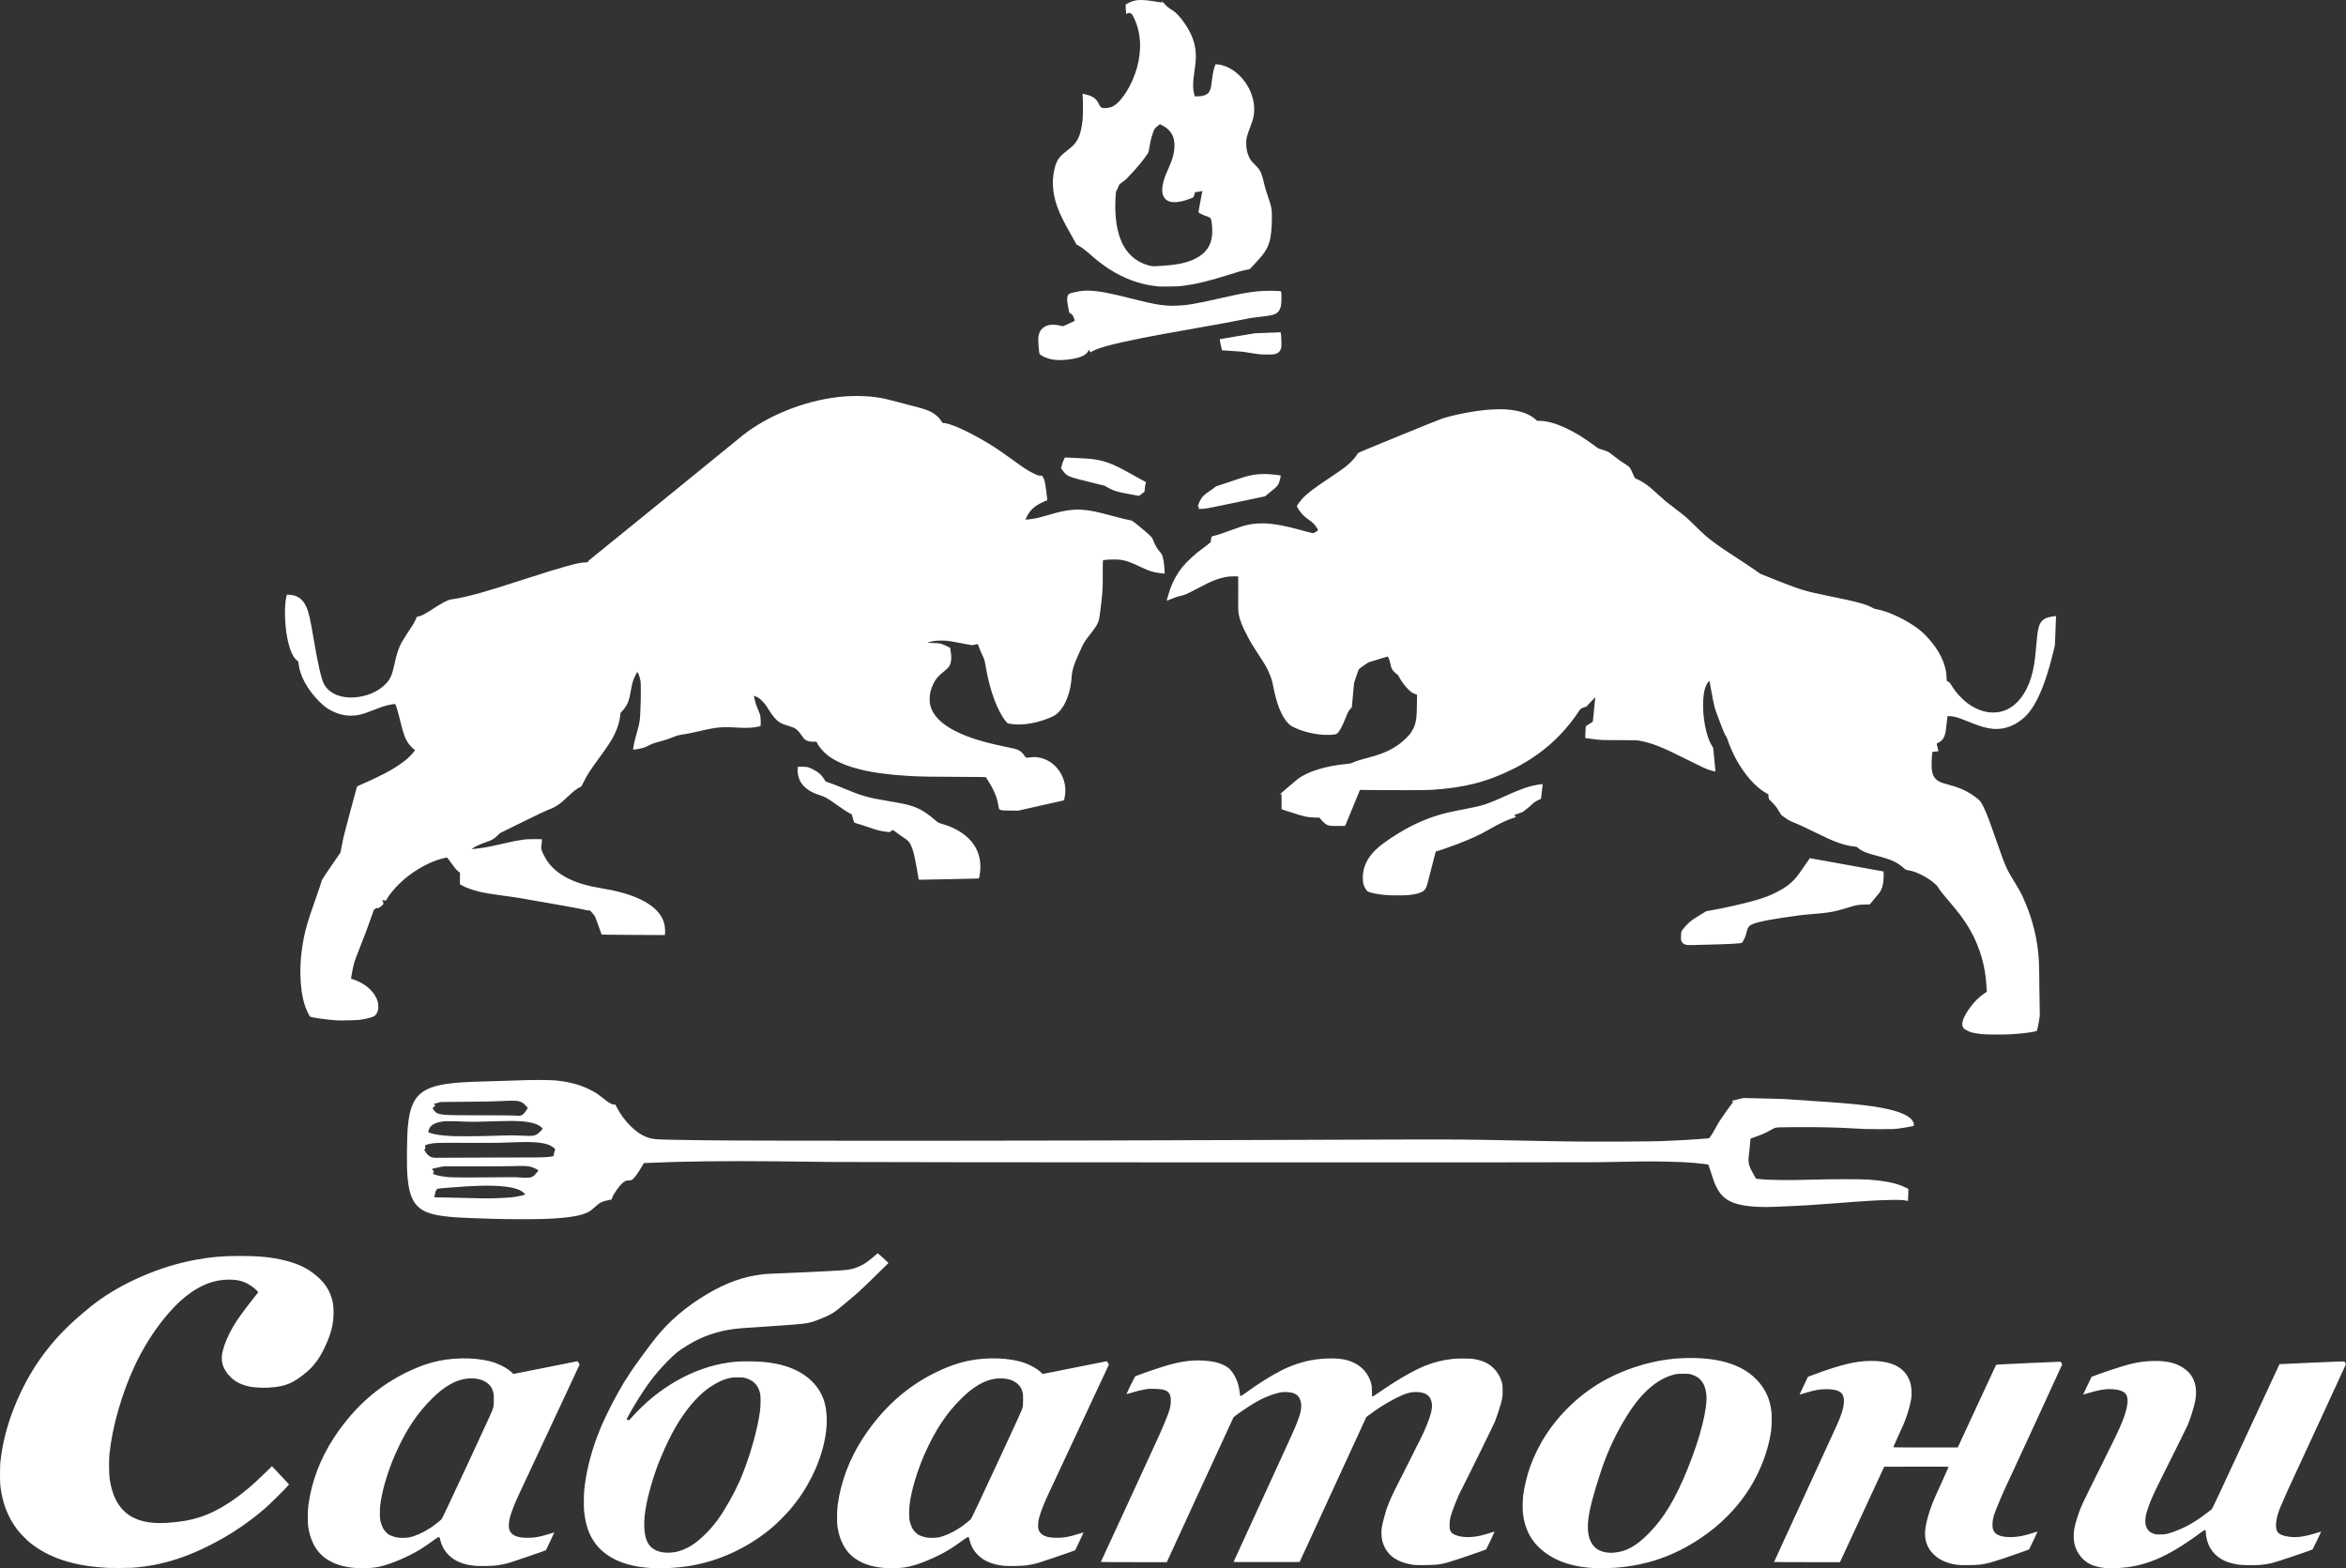 <?xml version="1.0" encoding="UTF-8"?> <svg xmlns="http://www.w3.org/2000/svg" viewBox="0 0 2518.67 1683.77" data-guides="{&quot;vertical&quot;:[],&quot;horizontal&quot;:[]}"><rect x="0" y="0" width="2518.67" height="1683.77" fill="#333333" stroke="none"/><defs></defs><path fill="#ffffff" stroke="none" fill-opacity="1" stroke-width="0.302" stroke-opacity="1" color="rgb(51, 51, 51)" id="tSvg7366d75f37" title="Path 29" d="M1247.062 285.422C1263.56 284.443 1274.614 282.096 1283.273 277.734C1294.541 272.058 1300.324 263.831 1301.362 252.002C1301.815 246.844 1301.093 237.684 1300.038 235.193C1299.419 233.733 1298.61 233.236 1294.681 231.907C1290.907 230.63 1286.984 228.681 1286.7 227.942C1286.614 227.718 1287.506 222.58 1288.681 216.524C1289.857 210.469 1290.819 205.373 1290.819 205.202C1290.819 205.01 1290.324 205.067 1289.536 205.351C1288.831 205.605 1287.116 205.904 1285.726 206.017C1284.883 206.085 1284.04 206.153 1283.197 206.22C1282.874 207.152 1282.55 208.083 1282.227 209.015C1281.693 210.552 1281.201 211.864 1281.134 211.931C1280.85 212.212 1276.235 213.927 1273.043 214.937C1262.988 218.119 1255.603 217.78 1251.484 213.947C1247.542 210.279 1246.737 204.233 1249.013 195.391C1250.199 190.786 1251.314 187.78 1254.23 181.324C1259.395 169.892 1261.228 162.524 1260.855 154.687C1260.539 148.05 1258.801 143.784 1254.703 139.594C1252.666 137.511 1250.517 135.985 1247.436 134.435C1246.706 134.067 1245.976 133.7 1245.245 133.332C1244.567 133.888 1243.889 134.445 1243.211 135.001C1239.338 138.178 1239.431 138.045 1237.791 142.736C1235.91 148.114 1235.273 150.703 1234.088 157.786C1233.167 163.295 1233.136 163.397 1231.759 165.481C1227.959 171.234 1221.318 179.363 1214.255 186.907C1208.716 192.823 1208.336 193.173 1204.75 195.658C1202.066 197.517 1201.657 197.918 1201.343 199.001C1201.146 199.677 1200.467 201.239 1199.832 202.471C1199.198 203.703 1198.507 205.051 1198.297 205.466C1198.053 205.948 1197.783 209.007 1197.549 213.949C1196.647 232.983 1199.151 249.315 1204.771 261.053C1210.151 272.291 1219.041 280.309 1230.308 284.086C1234.246 285.406 1237.333 285.99 1239.668 285.856C1240.83 285.789 1244.157 285.594 1247.062 285.422ZM1244.648 307.584C1244.067 307.517 1242.234 307.317 1240.574 307.139C1223.504 305.308 1206.24 298.915 1190.329 288.533C1183.472 284.059 1177.489 279.435 1170.11 272.906C1165.252 268.606 1161.027 265.402 1158.132 263.821C1157.307 263.371 1156.483 262.921 1155.659 262.471C1155.057 261.344 1154.455 260.217 1153.853 259.091C1152.86 257.232 1150.267 252.588 1148.091 248.77C1135.692 227.021 1131.108 214.078 1130.386 198.783C1130.065 191.979 1131.192 183.366 1133.191 177.341C1135.302 170.98 1138.229 167.28 1145.493 161.787C1152.064 156.818 1154.945 153.675 1157.411 148.785C1159.712 144.221 1161.495 136.866 1162.29 128.665C1162.724 124.176 1162.822 110.315 1162.459 104.568C1162.378 103.275 1162.296 101.983 1162.214 100.69C1162.65 100.762 1163.086 100.835 1163.522 100.907C1164.241 101.027 1165.984 101.456 1167.394 101.861C1173.566 103.634 1177.079 106.249 1179.229 110.669C1180.963 114.236 1181.474 114.916 1182.906 115.567C1185.357 116.68 1191.405 115.972 1194.831 114.172C1204.365 109.161 1215.75 90.765 1220.785 72.234C1226.042 52.888 1224.843 34.352 1217.349 19.08C1215.528 15.37 1215.318 15.074 1214.087 14.478C1212.447 13.685 1211.575 13.677 1210.314 14.446C1209.984 14.647 1209.655 14.848 1209.325 15.049C1209.242 14.822 1209.158 14.596 1209.074 14.37C1208.936 13.996 1208.732 11.714 1208.622 9.297C1208.555 7.833 1208.487 6.369 1208.42 4.904C1209.164 4.479 1209.908 4.053 1210.651 3.628C1213.454 2.024 1217.262 0.718 1220.523 0.241C1223.954 -0.261 1230.337 0.051 1236.349 1.013C1248.772 3.002 1248.699 2.998 1247.66 1.679C1247.293 1.214 1247.042 0.786 1247.103 0.727C1247.163 0.669 1248.244 1.872 1249.504 3.401C1251.813 6.203 1254.452 8.391 1258.762 11.079C1263.008 13.727 1267.279 18.375 1272.392 25.912C1280.328 37.612 1283.884 48.403 1283.875 60.759C1283.875 65.156 1283.424 69.612 1282.07 78.722C1280.522 89.144 1280.534 95.197 1282.113 101.129C1282.321 101.908 1282.529 102.688 1282.736 103.468C1283.756 103.464 1284.776 103.461 1285.796 103.457C1290.652 103.448 1294.28 102.413 1296.76 100.326C1297.97 99.309 1299.458 96.439 1300.01 94.058C1300.258 92.986 1300.736 89.673 1301.072 86.696C1301.993 78.536 1303.04 73.696 1304.828 69.346C1304.991 68.95 1305.364 68.913 1307.199 69.111C1320.539 70.549 1333.855 80.918 1341.202 95.587C1345.217 103.604 1347.138 112.991 1346.385 120.919C1345.953 125.475 1345.034 129.074 1342.863 134.721C1338.311 146.56 1337.698 149.199 1337.983 155.714C1338.181 160.25 1338.986 163.875 1340.691 167.919C1342.163 171.407 1343.234 172.847 1347.52 177.095C1351.682 181.221 1352.818 182.871 1354.407 187.102C1355.363 189.648 1355.901 191.645 1357.972 200.331C1358.427 202.24 1360 207.304 1361.467 211.585C1365.189 222.444 1365.506 224.189 1365.506 233.828C1365.506 245.424 1364.434 255.044 1362.489 260.885C1360.027 268.275 1356.792 272.947 1346.715 283.663C1345.046 285.437 1343.377 287.211 1341.708 288.986C1340.142 289.312 1338.576 289.638 1337.01 289.964C1331.882 291.032 1331.603 291.111 1319.486 294.921C1297.182 301.933 1284.614 304.966 1269.845 306.899C1266.002 307.402 1263.047 307.548 1255.36 307.615C1250.049 307.662 1245.228 307.645 1244.648 307.584ZM1353.738 380.49C1351.746 380.349 1346.45 379.612 1341.969 378.852C1334.639 377.609 1332.73 377.406 1322.957 376.826C1316.982 376.471 1312.039 376.135 1311.972 376.078C1311.748 375.889 1309.258 364.368 1309.408 364.217C1309.489 364.137 1318.003 362.666 1328.328 360.95C1334.585 359.91 1340.842 358.87 1347.099 357.83C1351.726 357.646 1356.353 357.461 1360.981 357.276C1368.615 356.972 1374.887 356.743 1374.917 356.768C1375.264 357.055 1375.75 363.4 1375.752 367.668C1375.752 372.671 1375.698 373.243 1375.041 374.911C1374.04 377.45 1372.297 379.07 1369.667 379.906C1367.974 380.445 1366.731 380.574 1362.489 380.652C1359.668 380.704 1355.73 380.631 1353.738 380.49ZM1133.898 386.474C1128.172 386.12 1122.202 384.266 1117.897 381.507C1116.897 380.867 1116.021 380.071 1115.951 379.739C1115.38 377.035 1114.739 369.598 1114.742 365.707C1114.742 361.676 1114.841 360.716 1115.444 358.766C1116.364 355.783 1117.253 354.307 1119.165 352.588C1123.729 348.485 1129.66 347.613 1138.656 349.723C1139.488 349.918 1140.32 350.113 1141.151 350.308C1143.287 349.357 1145.423 348.406 1147.558 347.456C1151.435 345.73 1153.943 344.451 1153.908 344.216C1153.834 343.713 1151.919 338.813 1151.604 338.319C1151.472 338.111 1150.59 337.415 1149.647 336.772C1149.074 336.382 1148.502 335.993 1147.93 335.603C1147.54 333.604 1147.15 331.606 1146.761 329.606C1144.659 318.827 1145.549 315.427 1150.74 314.404C1151.684 314.218 1153.882 313.74 1155.625 313.341C1160.247 312.283 1164.761 311.885 1169.808 312.091C1180.456 312.526 1190.883 314.512 1216.583 321.003C1240.89 327.142 1249.432 328.499 1261.837 328.194C1274.235 327.89 1282.432 326.53 1310.434 320.134C1330.68 315.51 1339.692 313.84 1350.419 312.727C1358.101 311.929 1373.939 312.046 1375.338 312.911C1376.025 313.335 1375.928 325.596 1375.215 328.438C1373.369 335.801 1370.136 338.031 1359.472 339.294C1346.253 340.86 1342.426 341.418 1336.499 342.646C1324.947 345.039 1314.908 346.897 1285.99 351.996C1252.508 357.899 1239.785 360.221 1226.391 362.873C1194.744 369.139 1177.638 373.801 1171.71 377.774C1171.389 377.989 1171.067 378.205 1170.745 378.42C1170.503 377.943 1170.261 377.466 1170.018 376.99C1169.776 376.513 1169.534 376.036 1169.291 375.559C1168.939 376.11 1168.586 376.662 1168.233 377.213C1166.837 379.395 1165.004 380.952 1162.385 382.181C1155.898 385.223 1143.61 387.075 1133.898 386.474ZM1220.959 532.087C1219.963 531.851 1215.715 531.047 1211.518 530.3C1199.379 528.14 1195.461 526.922 1189.273 523.385C1188.166 522.752 1187.06 522.12 1185.953 521.487C1180.974 520.265 1175.995 519.043 1171.015 517.821C1146.257 511.744 1145.752 511.533 1141.061 505.314C1140.41 504.451 1139.759 503.589 1139.109 502.726C1139.4 501.642 1139.691 500.558 1139.983 499.474C1140.464 497.686 1141.39 495.102 1142.041 493.733C1142.436 492.903 1142.83 492.073 1143.225 491.243C1143.657 491.243 1144.089 491.243 1144.521 491.243C1147.182 491.243 1164.957 492.153 1168.3 492.457C1184.966 493.97 1192.936 496.849 1215.527 509.514C1219.012 511.468 1223.769 514.098 1226.097 515.357C1227.508 516.12 1228.919 516.884 1230.33 517.647C1230.148 518.402 1229.966 519.156 1229.783 519.91C1229.483 521.155 1229.155 523.419 1229.053 524.941C1228.952 526.463 1228.787 527.83 1228.686 527.978C1228.532 528.205 1224.879 531.025 1223.253 532.172C1222.889 532.43 1222.323 532.408 1220.959 532.087ZM1286.594 546.184C1286.594 546.028 1286.73 545.816 1286.896 545.713C1287.416 545.392 1287.225 544.447 1286.55 543.999C1285.906 543.571 1285.905 543.56 1286.441 541.925C1287.1 539.914 1288.784 536.5 1289.962 534.782C1291.49 532.555 1293.862 530.485 1298.363 527.448C1300.77 525.825 1303.388 523.925 1304.181 523.226C1305.453 522.107 1306.152 521.801 1310.066 520.654C1312.509 519.938 1317.699 518.242 1321.599 516.886C1335.381 512.093 1339.997 510.743 1345.79 509.811C1350.583 509.04 1356.845 508.744 1361.917 509.05C1366.306 509.314 1373.33 510.09 1374.485 510.438C1375.179 510.648 1375.154 511.127 1374.259 514.668C1372.835 520.302 1371.396 522.295 1365.4 526.932C1363.633 528.299 1361.283 530.194 1360.176 531.144C1359.506 531.72 1358.836 532.296 1358.165 532.871C1347.871 535.045 1337.577 537.219 1327.283 539.392C1304.002 544.308 1295.547 545.98 1292.931 546.183C1288.421 546.534 1286.594 546.534 1286.594 546.184ZM986.207 943.674C986.112 943.218 985.283 938.442 984.364 933.062C981.823 918.192 980.414 912.584 977.874 907.231C976.183 903.67 974.788 902.284 969.281 898.692C966.626 896.96 963.207 894.533 961.685 893.298C960.762 892.55 959.839 891.802 958.916 891.054C958.198 891.461 957.48 891.868 956.762 892.274C956.044 892.681 955.326 893.088 954.608 893.495C953.181 893.291 951.754 893.087 950.327 892.882C944.09 891.99 941.433 891.298 933.45 888.486C929.511 887.098 924.353 885.429 921.988 884.777C918.958 883.94 917.537 883.402 917.174 882.954C916.66 882.319 916.361 881.411 915.096 876.648C914.463 874.267 914.365 874.1 913.336 873.673C910.904 872.662 905.534 869.254 898.969 864.555C888.065 856.751 885.935 855.545 879.504 853.534C869.953 850.548 862.887 845.514 859.323 839.159C857.18 835.336 855.943 829.446 856.398 825.229C856.471 824.55 856.544 823.871 856.618 823.192C858.079 823.192 859.54 823.192 861.001 823.192C866.28 823.192 867.936 823.557 872.082 825.634C878.439 828.818 881.843 831.706 884.679 836.319C885.236 837.224 885.792 838.13 886.349 839.035C888.1 839.646 889.851 840.257 891.602 840.868C894.492 841.876 899.708 843.899 903.193 845.363C924.749 854.417 931.149 856.297 952.533 859.861C969.453 862.681 975.489 864.009 981.377 866.208C989.363 869.192 995.581 873.234 1006.43 882.494C1007.372 883.298 1008.417 883.761 1010.806 884.434C1016.135 885.936 1020.107 887.424 1024.505 889.568C1046.156 900.12 1055.718 918.021 1051.632 940.356C1051.366 941.81 1051.033 943.07 1050.891 943.158C1050.681 943.288 994.72 944.487 988.241 944.5C986.452 944.5 986.372 944.472 986.207 943.674ZM1487.725 960.947C1478.514 960.11 1471.516 958.711 1468.356 957.077C1467.753 956.765 1466.885 955.663 1465.765 953.787C1463.687 950.304 1463.13 947.818 1463.13 942.028C1463.13 928.151 1470.694 915.828 1485.914 904.906C1504.355 891.673 1522.388 882.228 1540.389 876.373C1549.608 873.375 1555.738 871.913 1572.931 868.615C1592.326 864.895 1596.438 863.56 1616.43 854.5C1632.899 847.035 1641.134 844.173 1650.937 842.509C1652.904 842.175 1654.913 841.902 1655.402 841.902C1656.238 841.902 1656.281 841.961 1656.126 842.883C1655.949 843.934 1654.453 857.044 1654.453 857.542C1654.453 857.706 1653.654 858.11 1652.678 858.439C1650.738 859.095 1645.615 862.381 1645.019 863.353C1644.579 864.07 1636.2 870.933 1634.767 871.75C1634.225 872.059 1632.016 872.889 1629.859 873.595C1627.701 874.3 1625.877 874.929 1625.805 874.991C1625.733 875.054 1626.13 875.575 1626.685 876.148C1627.427 876.914 1627.582 877.23 1627.268 877.34C1627.033 877.423 1625.347 877.989 1623.522 878.597C1616.778 880.843 1610.094 884.052 1599.38 890.184C1588.464 896.432 1580.173 900.259 1564.224 906.41C1556.725 909.303 1542.99 914.025 1542.077 914.025C1541.802 914.025 1541.448 914.331 1541.29 914.704C1541.131 915.077 1538.947 923.531 1536.437 933.489C1532.302 949.89 1531.76 951.787 1530.688 953.623C1530.037 954.738 1529.066 955.979 1528.531 956.38C1525.473 958.673 1520.413 960.13 1512.621 960.962C1507.582 961.5 1493.707 961.492 1487.725 960.947ZM1811.009 1014.512C1807.778 1013.998 1805.689 1012.393 1805.008 1009.899C1804.587 1008.358 1804.528 1005.513 1804.851 1002.351C1805.083 1000.082 1805.16 999.903 1806.939 997.523C1807.955 996.163 1810.149 993.683 1811.815 992.01C1815.016 988.797 1817.559 986.998 1827.036 981.24C1828.652 980.258 1830.269 979.276 1831.886 978.294C1833.069 978.092 1834.253 977.89 1835.436 977.689C1849.747 975.249 1870.076 970.68 1883.893 966.797C1894.468 963.825 1900.616 961.447 1908.545 957.265C1916.46 953.089 1921.08 949.774 1925.749 944.922C1929.18 941.356 1930.506 939.608 1937.59 929.31C1940.576 924.97 1943.04 921.392 1943.066 921.361C1943.128 921.284 2021.449 935.421 2021.935 935.597C2022.209 935.696 2022.312 936.766 2022.312 939.527C2022.312 946.741 2021.432 951.724 2019.47 955.621C2018.323 957.899 2017.178 959.42 2012.926 964.316C2011.319 966.167 2009.442 968.426 2008.755 969.335C2008.339 969.886 2007.923 970.438 2007.507 970.989C2005.573 971.041 2003.64 971.093 2001.707 971.145C1994.761 971.332 1992.894 971.69 1983.14 974.704C1969.193 979.013 1964.393 979.86 1944.757 981.472C1934.419 982.321 1929.24 982.965 1914.278 985.259C1897.935 987.765 1889.837 989.366 1884.421 991.161C1878.293 993.192 1876.677 994.777 1875.355 1000.056C1875.005 1001.452 1874.438 1003.478 1874.094 1004.556C1873.278 1007.114 1870.839 1011.78 1870.069 1012.257C1868.863 1013.003 1855.157 1013.748 1834.007 1014.217C1826.455 1014.385 1818.579 1014.581 1816.504 1014.654C1814.43 1014.727 1811.957 1014.664 1811.009 1014.512ZM361.363 1095.501C349.567 1094.668 334.031 1092.442 332.773 1091.405C332.061 1090.817 328.488 1083.155 327.455 1079.999C321.317 1061.245 320.794 1033.752 326.075 1007.449C328.274 996.499 331.01 987.235 337.094 970.135C339.363 963.756 342.145 955.685 343.275 952.199C344.405 948.714 345.516 945.319 345.744 944.655C345.973 943.991 350.517 937.126 355.845 929.4C359.073 924.718 362.302 920.036 365.53 915.353C366.099 912.391 366.667 909.428 367.236 906.466C368.668 899.003 370.053 893.443 375.879 871.777C379.695 857.586 382.95 845.568 383.111 845.07C383.362 844.296 383.809 843.993 386.19 842.981C397.361 838.23 411.89 831.245 418.851 827.279C423.979 824.356 431.282 819.468 434.995 816.472C438.431 813.7 442.238 809.882 444.331 807.109C444.771 806.525 445.211 805.942 445.651 805.359C445.409 805.194 445.167 805.028 444.925 804.863C443.178 803.668 439.635 799.908 438.134 797.657C434.757 792.59 433.157 788.115 429.704 774.086C426.922 762.78 424.952 756.263 424.235 755.988C423.58 755.737 419.037 756.413 415.658 757.265C412.124 758.156 407.969 759.589 401.974 761.986C389.301 767.052 383.917 768.389 376.301 768.362C369.687 768.339 363.788 766.891 356.945 763.611C351.211 760.863 347.593 758.104 341.437 751.783C329.796 739.83 321.987 725.295 320.626 713.045C320.337 710.441 320.232 710.125 319.485 709.597C314.75 706.25 311.063 698.149 308.554 685.584C305.429 669.937 305.042 649.498 307.683 639.595C307.787 639.203 307.892 638.812 307.996 638.42C309.02 638.478 310.043 638.536 311.066 638.595C319.339 639.066 325.145 643.25 328.785 651.362C331.534 657.49 333.136 664.476 336.772 686.188C341.088 711.961 344.843 728.492 347.641 734.04C354.205 747.058 372.535 752.21 392.534 746.659C400.765 744.374 408.17 740.192 413.57 734.78C419.074 729.263 420.78 725.47 423.666 712.341C425.541 703.811 427.121 698.488 429.114 693.994C430.799 690.193 432.08 687.997 437.189 680.152C439.513 676.584 442.141 672.549 443.028 671.185C443.916 669.822 445.297 667.252 446.098 665.475C446.583 664.397 447.068 663.32 447.553 662.243C448.201 662.111 448.849 661.98 449.498 661.849C452.538 661.233 457.451 658.609 465.427 653.341C474.602 647.282 480.979 643.983 484.486 643.483C484.901 643.424 486.394 643.221 487.805 643.031C493.49 642.268 504.692 639.665 515.87 636.513C526.995 633.375 536.839 630.316 563.852 621.606C606.338 607.905 621.288 603.804 628.745 603.804C630.761 603.804 630.807 603.786 631.445 602.753C631.802 602.175 632.526 601.4 633.054 601.03C634.303 600.154 789.712 473.807 793.59 470.514C818.559 449.314 855.98 432.934 892.336 427.291C901.941 425.801 910.25 425.158 919.957 425.157C933.665 425.157 944.926 426.58 956.909 429.836C959.066 430.423 966.875 432.447 974.261 434.335C988.453 437.963 992.99 439.31 997.255 441.159C1002.898 443.607 1007.837 447.646 1010.536 452.021C1011.637 453.806 1011.957 454.121 1012.674 454.123C1018.469 454.141 1033.679 460.492 1050.64 469.977C1064.004 477.451 1069.735 481.156 1085.463 492.491C1100.081 503.025 1102.674 504.747 1108.096 507.517C1113.062 510.055 1115.649 510.982 1116.891 510.67C1118.188 510.344 1118.973 510.782 1119.789 512.285C1121.567 515.558 1121.857 516.806 1123.203 526.991C1123.925 532.462 1124.489 536.959 1124.454 536.985C1124.42 537.011 1122.843 537.691 1120.95 538.494C1111.665 542.435 1106.117 547.242 1102.535 554.45C1101.693 556.143 1101.005 557.631 1101.005 557.756C1101.005 558.249 1109.668 557.089 1114.584 555.938C1116.327 555.53 1121.244 554.182 1125.511 552.943C1138.946 549.041 1144.188 547.942 1152.359 547.316C1155.991 547.038 1158.199 547.035 1161.865 547.303C1170.476 547.934 1177.098 549.277 1193.648 553.751C1203.368 556.379 1211.226 558.286 1214.112 558.719C1215.306 558.898 1216.296 559.579 1221.841 564.03C1228.905 569.702 1234.714 574.815 1236.278 576.739C1236.843 577.434 1237.686 579.021 1238.151 580.266C1239.745 584.532 1242.111 588.733 1244.519 591.572C1245.782 593.06 1247.082 594.803 1247.409 595.444C1248.751 598.074 1249.819 604.347 1250.252 612.146C1250.319 613.368 1250.387 614.59 1250.455 615.811C1249.764 615.764 1249.072 615.718 1248.381 615.671C1245.191 615.455 1239.661 614.483 1236.651 613.609C1232.899 612.521 1229.401 611.088 1223.222 608.108C1213.825 603.578 1209.487 602.031 1203.456 601.062C1200.278 600.552 1191.28 600.547 1187.394 601.053C1186.365 601.187 1185.337 601.321 1184.308 601.455C1184.23 601.821 1184.152 602.187 1184.074 602.553C1183.946 603.158 1183.878 609.288 1183.923 616.176C1184.026 631.76 1183.726 636.413 1181.414 655.104C1180.829 659.834 1180.071 664.649 1179.729 665.804C1178.448 670.132 1176.321 673.601 1170.282 681.207C1164.792 688.123 1163.395 690.355 1160.295 697.17C1152.824 713.592 1151.012 719.135 1150.5 727.126C1149.493 742.827 1144.091 757.278 1136.426 764.771C1134.024 767.119 1131.876 768.503 1127.995 770.203C1115.411 775.714 1100.345 778.627 1089.317 777.683C1087.011 777.485 1084.333 777.165 1083.368 776.971C1081.711 776.639 1081.518 776.503 1079.917 774.55C1070.776 763.4 1062.377 740.565 1058.293 715.76C1057.166 708.917 1056.782 707.665 1054.219 702.482C1053.113 700.246 1050.749 694.411 1049.865 691.734C1049.787 691.5 1048.845 691.597 1046.763 692.054C1045.766 692.273 1044.769 692.492 1043.772 692.711C1042.422 692.489 1041.072 692.268 1039.722 692.046C1037.494 691.68 1032.208 690.698 1027.976 689.862C1017.918 687.876 1015.158 687.577 1008.824 687.787C1003.896 687.951 1001.833 688.248 997.497 689.419C996.843 689.596 996.189 689.773 995.536 689.949C995.988 690.019 996.441 690.088 996.894 690.158C997.64 690.273 1000.192 690.377 1002.564 690.389C1008.578 690.42 1010.591 690.882 1015.796 693.427C1017.218 694.122 1018.641 694.818 1020.063 695.513C1020.172 696.147 1020.282 696.78 1020.391 697.413C1021.774 705.421 1021.491 710.693 1019.465 714.671C1018.597 716.374 1016.493 718.51 1012.887 721.348C1007.111 725.894 1004.456 729.081 1001.844 734.605C999.174 740.252 998.069 744.99 998.071 750.765C998.071 753.794 998.22 755.119 998.825 757.485C1001.55 768.161 1010.667 777.403 1026.093 785.131C1038.891 791.543 1053.828 796.322 1075.203 800.844C1088.28 803.611 1089.662 803.937 1092.2 804.854C1095.176 805.929 1097.236 807.661 1099.798 811.244C1101.681 813.876 1101.161 813.741 1106.836 813.073C1109.867 812.716 1111.274 812.686 1113.324 812.935C1124.52 814.294 1134.498 821.465 1139.771 831.942C1143.785 839.917 1144.789 848.389 1142.773 857.291C1142.625 857.945 1142.477 858.598 1142.33 859.252C1134.174 861.094 1126.019 862.936 1117.863 864.778C1109.708 866.62 1101.552 868.462 1093.397 870.303C1090.757 870.295 1088.117 870.286 1085.477 870.278C1081.122 870.263 1076.773 870.123 1075.814 869.967C1072.768 869.471 1072.431 868.999 1071.72 864.232C1070.519 856.177 1066.787 847.405 1060.218 837.193C1059.629 836.278 1059.04 835.362 1058.451 834.447C1057.531 834.381 1056.611 834.316 1055.691 834.251C1054.172 834.143 1041.374 834.054 1027.251 834.052C1002.412 834.052 987.86 833.79 976.524 833.148C933.619 830.718 905.517 823.677 888.928 811.201C884.228 807.667 879.132 801.751 877.219 797.609C877.025 797.189 876.832 796.769 876.638 796.349C875.527 796.346 874.417 796.342 873.306 796.339C869.419 796.329 867.003 795.794 864.969 794.489C863.344 793.446 862.186 792.095 859.82 788.485C857.769 785.355 855.171 782.819 852.778 781.611C851.79 781.112 848.879 780.072 846.308 779.298C840 777.401 836.621 775.737 833.937 773.204C831.628 771.026 828.122 766.512 825.69 762.585C821.983 756.601 821.129 755.455 818.231 752.575C815.52 749.882 814.843 749.382 812.284 748.186C810.696 747.444 809.367 746.872 809.331 746.914C809.192 747.078 810.731 753.443 811.451 755.684C811.867 756.979 812.957 759.78 813.872 761.909C814.787 764.038 815.75 766.442 816.011 767.25C816.543 768.891 816.936 776.145 816.61 778.312C816.543 778.76 816.476 779.208 816.409 779.656C815.835 779.776 815.26 779.896 814.686 780.017C807.113 781.604 802.52 781.803 789.924 781.09C773.847 780.179 768.516 780.783 746.122 786.052C742.553 786.892 737.664 787.862 735.258 788.209C729.341 789.061 727.722 789.444 723.977 790.879C722.215 791.554 719.335 792.658 717.577 793.331C715.819 794.005 711.832 795.221 708.717 796.033C702.469 797.663 699.903 798.596 695.66 800.783C694.098 801.589 691.878 802.544 690.726 802.905C688.527 803.597 682.12 804.781 680.579 804.781C680.277 804.781 679.976 804.781 679.675 804.781C679.745 804.253 679.814 803.725 679.884 803.197C680.344 799.698 681.604 794.039 682.899 789.65C685.242 781.707 686.3 777.306 686.806 773.397C687.842 765.395 688.433 735.27 687.637 730.998C687.129 728.268 686.194 725.112 685.284 723.053C684.397 721.049 684.277 721.119 682.361 724.752C679.775 729.657 678.756 733.003 677.287 741.409C676.168 747.813 675.753 749.645 674.764 752.545C673.413 756.509 671.26 759.963 667.835 763.663C667.278 764.264 666.721 764.866 666.164 765.468C666.057 766.462 665.95 767.457 665.843 768.451C665.178 774.636 663.109 781.501 659.942 788.033C656.655 794.811 652.826 800.722 643.286 813.748C633.264 827.431 630.092 832.363 626.417 839.982C624.454 844.053 624.106 844.591 623.247 844.89C621.857 845.375 618.09 847.779 615.942 849.551C614.927 850.389 612.128 852.934 609.721 855.207C607.314 857.48 604.463 860.083 603.384 860.993C598.858 864.81 593.591 867.787 588.295 869.522C586.867 869.99 574.896 875.698 561.298 882.395C553.154 886.406 545.01 890.416 536.866 894.427C536.107 895.157 535.349 895.886 534.591 896.616C530.146 900.894 528.396 901.918 521.591 904.226C516.469 905.963 508.864 909.471 507.269 910.832C506.772 911.257 506.5 911.604 506.666 911.603C506.832 911.603 508.836 911.403 511.12 911.161C519.078 910.316 526.12 909.016 539.018 906.011C548.709 903.754 555.339 902.413 560.834 901.601C564.786 901.017 566.76 900.909 573.558 900.903C577.985 900.903 581.702 900.991 581.82 901.109C581.938 901.227 581.773 903.509 581.454 906.181C580.782 911.808 580.734 911.534 583.357 917.04C586.283 923.182 589.325 927.498 593.905 932.004C603.228 941.175 616.905 947.688 635.3 951.717C637.645 952.231 643.123 953.266 647.474 954.018C656.385 955.558 658.91 956.086 665.475 957.787C692.665 964.829 709.162 976.502 713.078 991.471C713.851 994.424 714.231 998.502 713.997 1001.317C713.924 1002.19 713.852 1003.063 713.779 1003.936C702.496 1003.875 691.214 1003.815 679.932 1003.754C661.316 1003.654 646.004 1003.487 645.906 1003.384C645.808 1003.28 644.265 998.986 642.476 993.841C640.688 988.696 638.935 984.061 638.581 983.542C638.226 983.022 636.921 981.42 635.679 979.981C633.837 977.845 633.302 977.394 632.766 977.528C631.943 977.735 627.666 977 625.097 976.21C624.026 975.881 610.317 973.349 594.632 970.583C556.117 963.791 554.239 963.481 540.917 961.716C526.665 959.828 519.873 958.686 513.665 957.131C506.476 955.33 499.722 952.814 495.39 950.321C494.851 950.01 494.311 949.7 493.772 949.389C493.783 947.342 493.794 945.295 493.806 943.249C493.817 941.202 493.828 939.155 493.84 937.108C493.053 936.44 492.267 935.772 491.48 935.105C489.569 933.482 488.277 931.92 484.678 926.881C482.235 923.46 480.115 920.661 479.966 920.661C479.818 920.661 478.711 920.869 477.506 921.122C465.851 923.574 451.541 930.515 439.519 939.548C429.735 946.9 420.392 956.755 415.668 964.706C415.237 965.432 414.806 966.158 414.375 966.884C413.683 966.814 412.992 966.745 412.3 966.675C411.609 966.606 410.918 966.536 410.226 966.467C410.429 966.856 410.632 967.245 410.834 967.634C411.988 969.847 411.959 970.527 410.655 971.771C409.049 973.304 406.545 975.005 405.849 975.035C405.531 975.049 405.064 974.972 404.811 974.864C404.528 974.742 403.764 975.1 402.819 975.796C402.308 976.173 401.797 976.549 401.286 976.926C400.661 978.789 400.036 980.653 399.412 982.516C396.899 990.012 389.865 1008.741 385.583 1019.34C380.294 1032.429 379.575 1034.835 377.707 1045.665C377.419 1047.337 377.131 1049.008 376.843 1050.68C377.758 1050.997 378.673 1051.314 379.589 1051.63C390.994 1055.575 399.707 1062.579 403.803 1071.094C405.639 1074.911 406.16 1077.096 406.142 1080.902C406.13 1083.468 405.994 1084.414 405.428 1085.881C404.537 1088.187 403.2 1090.148 402.034 1090.857C399.623 1092.324 392.591 1094.119 385.957 1094.963C382.476 1095.406 365.331 1095.779 361.363 1095.501ZM2129.592 1110.444C2122.704 1109.925 2116.613 1108.764 2114.097 1107.493C2113.49 1107.186 2112.519 1106.709 2111.939 1106.432C2109.388 1105.216 2108.721 1104.752 2107.941 1103.651C2104.892 1099.345 2107.409 1092.049 2115.851 1080.723C2119.945 1075.23 2124.603 1070.612 2129.367 1067.323C2130.6 1066.472 2131.832 1065.621 2133.065 1064.77C2133.017 1064.165 2132.968 1063.56 2132.92 1062.955C2132.841 1061.956 2132.701 1059.645 2132.61 1057.819C2131.599 1037.712 2125.446 1016.641 2115.425 998.974C2109.619 988.738 2103.367 980.235 2091.54 966.488C2085.727 959.732 2083.036 956.354 2081.674 954.101C2080.056 951.425 2079.067 950.304 2076.205 947.902C2067.937 940.962 2056.604 935.45 2048.179 934.271C2046.221 933.997 2046.024 933.89 2043.652 931.818C2036.286 925.38 2030.525 922.796 2014.165 918.593C2003.591 915.876 1998.364 913.603 1994.259 909.937C1993.287 909.069 1992.96 908.967 1990.618 908.808C1985.599 908.465 1978.719 906.747 1971.615 904.06C1965.856 901.883 1961.122 899.724 1947.473 893.048C1935.04 886.968 1928.824 884.138 1923.975 882.352C1922.151 881.681 1920.155 880.537 1916.793 878.236C1912.384 875.218 1912.099 874.962 1911.414 873.413C1911.015 872.513 1910.557 871.777 1910.394 871.777C1910.231 871.777 1909.75 871.019 1909.326 870.091C1908.281 867.808 1905.233 863.972 1902.134 861.039C1900.727 859.707 1899.409 858.306 1899.206 857.927C1899.003 857.548 1898.762 856.237 1898.669 855.014C1898.613 854.273 1898.557 853.532 1898.501 852.791C1897.672 852.326 1896.844 851.861 1896.016 851.396C1880.159 842.496 1863.551 819.7 1855.151 795.306C1853.934 791.769 1853.129 790.13 1852.126 789.141C1851.462 788.486 1842.062 763.959 1841.088 760.341C1839.839 755.699 1838.343 748.341 1836.873 739.607C1836.105 735.046 1835.416 731.253 1835.341 731.178C1834.969 730.806 1832.92 733.392 1831.897 735.527C1829.968 739.548 1829.061 744.061 1828.581 752.022C1827.551 769.114 1831.599 790.355 1837.824 800.52C1838.294 801.288 1838.764 802.055 1839.234 802.822C1839.663 807.046 1840.093 811.269 1840.522 815.493C1841.231 822.462 1841.772 828.202 1841.726 828.248C1841.549 828.425 1837.377 827.417 1835.063 826.639C1830.751 825.189 1826.864 823.372 1811.072 815.427C1784.621 802.117 1773.418 797.68 1760.073 795.227C1757.559 794.765 1754.925 794.697 1738.647 794.671C1721.6 794.644 1719.597 794.587 1714.059 793.971C1710.742 793.603 1706.648 793.086 1704.96 792.823C1703.937 792.663 1702.914 792.504 1701.891 792.345C1701.933 791.124 1701.975 789.903 1702.017 788.681C1702.263 781.525 1702.372 780.33 1702.846 779.606C1703.103 779.214 1704.811 778.043 1706.641 777.004C1709.585 775.334 1709.987 775.008 1710.119 774.182C1710.292 773.106 1712.704 749.3 1712.699 748.725C1712.699 748.515 1711.371 749.804 1709.753 751.59C1708.134 753.375 1706.15 755.448 1705.343 756.196C1704.536 756.944 1703.753 757.876 1703.603 758.266C1703.419 758.746 1703.176 758.916 1702.851 758.791C1702.586 758.69 1701.098 759.165 1699.543 759.846C1696.938 760.989 1696.642 761.208 1695.763 762.641C1695.238 763.496 1693.555 765.961 1692.024 768.119C1674.09 793.388 1651.932 812.097 1623.22 826.216C1595.685 839.756 1571.825 845.787 1537.064 847.991C1530.809 848.388 1500.613 848.508 1474.646 848.239C1469.784 848.189 1464.921 848.138 1460.059 848.088C1457.409 854.526 1454.758 860.964 1452.107 867.401C1449.457 873.839 1446.806 880.277 1444.156 886.715C1441.66 886.742 1439.164 886.769 1436.668 886.796C1428.698 886.882 1427.176 886.72 1424.55 885.502C1422.816 884.698 1419.376 881.582 1417.69 879.287C1417.349 878.823 1417.007 878.359 1416.666 877.895C1414.93 877.839 1413.193 877.783 1411.456 877.727C1403.36 877.465 1400.447 876.828 1385.958 872.149C1382.615 871.069 1379.272 869.99 1375.929 868.91C1375.926 866.119 1375.923 863.327 1375.919 860.536C1375.919 855.93 1375.853 852.162 1375.78 852.162C1375.706 852.162 1375.163 852.447 1374.573 852.795C1373.983 853.144 1373.499 853.364 1373.499 853.286C1373.499 853.103 1390.467 838.6 1392.923 836.685C1403.621 828.34 1423.358 822.223 1446.226 820.166C1449.677 819.855 1450.243 819.714 1452.865 818.512C1455.965 817.09 1460.539 815.665 1469.765 813.244C1484.283 809.435 1493.602 805.287 1502.522 798.663C1506.083 796.018 1511.57 790.866 1513.524 788.334C1515.526 785.74 1517.636 781.995 1518.603 779.324C1520.584 773.848 1521.055 769.693 1521.209 756.314C1521.248 752.883 1521.288 749.451 1521.327 746.019C1520.454 745.613 1519.58 745.206 1518.707 744.799C1517.266 744.128 1515.925 743.533 1515.728 743.476C1515.531 743.419 1514.173 742.274 1512.71 740.929C1509.432 737.916 1504.164 731.061 1502.491 727.631C1501.395 725.385 1501.006 724.912 1498.751 723.083C1495.71 720.618 1494.072 718.385 1493.489 715.912C1493.254 714.916 1492.828 713.083 1492.541 711.838C1491.864 708.895 1490.294 704.898 1489.816 704.898C1489.61 704.898 1484.893 706.3 1479.334 708.013C1475.965 709.052 1472.595 710.091 1469.226 711.129C1467.596 712.228 1465.966 713.327 1464.335 714.426C1461.645 716.239 1459.207 718.062 1458.917 718.477C1458.628 718.892 1457.346 722.352 1456.07 726.165C1455.296 728.476 1454.522 730.787 1453.748 733.098C1453.35 737.375 1452.953 741.653 1452.555 745.931C1451.899 752.989 1451.361 758.932 1451.359 759.137C1451.359 759.342 1450.679 760.191 1449.851 761.023C1448.055 762.829 1446.972 764.911 1444.273 771.74C1441.44 778.911 1438.706 784.134 1436.602 786.395C1435.04 788.073 1434.776 788.235 1433.164 788.488C1420.83 790.425 1402.241 787.266 1389.574 781.082C1386.051 779.362 1385.302 778.856 1383.224 776.794C1379.435 773.035 1376.373 767.926 1373.404 760.404C1370.98 754.264 1368.297 744.587 1367.149 737.851C1366.012 731.174 1364.014 725.133 1360.874 718.875C1358.656 714.457 1356.829 711.43 1351.146 702.759C1344.726 692.964 1343.328 690.65 1339.621 683.682C1333.916 672.958 1330.975 665.656 1329.874 659.481C1329.275 656.122 1329.231 653.688 1329.388 632.369C1329.442 625.092 1329.406 619.058 1329.306 618.959C1328.986 618.639 1320.614 618.8 1317.973 619.177C1314.169 619.721 1308.04 621.371 1303.949 622.955C1299.207 624.791 1293.84 627.388 1284.953 632.15C1274.781 637.6 1270.788 639.282 1266.22 640.044C1264.903 640.263 1261.954 641.288 1258.391 642.763C1255.247 644.066 1252.63 645.086 1252.575 645.031C1252.391 644.847 1255.13 635.68 1256.553 631.718C1259.452 623.65 1263.986 615.539 1269.29 608.934C1273.99 603.082 1283.594 594.221 1290.482 589.382C1292.539 587.937 1295.12 585.974 1296.215 585.02C1297.311 584.066 1298.558 583.126 1298.987 582.932C1299.708 582.604 1299.794 582.349 1300.14 579.519C1300.345 577.837 1300.606 576.324 1300.719 576.157C1300.831 575.991 1302.196 575.547 1303.75 575.17C1308.041 574.131 1313.393 572.357 1322.047 569.106C1336.122 563.82 1342.041 562.417 1352.143 561.973C1363.887 561.457 1377.387 563.746 1400.357 570.149C1404.257 571.236 1408.128 572.201 1408.957 572.293C1410.368 572.451 1410.618 572.366 1412.792 571.007C1415.461 569.337 1415.436 569.504 1413.519 566.28C1411.85 563.472 1409.277 560.89 1405.638 558.369C1401.357 555.404 1398.87 553.178 1396.64 550.315C1394.119 547.079 1392.127 543.797 1392.343 543.235C1392.692 542.326 1395.642 538.285 1397.515 536.15C1402.502 530.468 1409.934 524.69 1425.636 514.289C1437.389 506.503 1442.212 503.08 1446.56 499.438C1450.361 496.254 1454.372 491.966 1456.194 489.138C1456.998 487.889 1457.835 486.636 1458.053 486.352C1458.57 485.678 1544.602 450.492 1548.958 449.173C1564.666 444.416 1585.094 440.692 1601.181 439.651C1622.668 438.261 1638.961 441.875 1648.343 450.112C1648.981 450.671 1649.618 451.231 1650.256 451.79C1651.483 451.82 1652.709 451.85 1653.936 451.88C1668.517 452.235 1690.135 462.152 1711.711 478.384C1715.741 481.416 1716.012 481.565 1719.195 482.504C1723.233 483.694 1726.041 484.778 1727.593 485.745C1728.239 486.146 1730.615 487.963 1732.874 489.781C1737.159 493.229 1741.097 496.01 1745.786 498.9C1747.308 499.838 1748.913 501.034 1749.353 501.556C1750.302 502.685 1752.279 506.587 1753.895 510.522C1754.934 513.052 1755.172 513.401 1756.13 513.798C1761.211 515.902 1767.05 519.525 1771.837 523.544C1773.248 524.729 1777.051 528.115 1780.287 531.07C1787.707 537.844 1788.68 538.654 1796.583 544.652C1809.829 554.704 1810.878 555.602 1820.573 565.189C1829.376 573.893 1832.353 576.517 1839.486 581.857C1845.889 586.65 1851.693 590.629 1862.723 597.784C1874.98 605.735 1881.204 609.877 1886.112 613.352C1887.438 614.29 1888.763 615.229 1890.089 616.167C1894.598 617.967 1899.106 619.767 1903.615 621.567C1932.923 633.268 1937.834 634.766 1964.518 640.145C1993.542 645.995 2003.942 648.821 2010.539 652.651C2011.974 653.485 2013.139 653.893 2014.883 654.173C2025.177 655.828 2041.464 663.011 2054.295 671.554C2059.979 675.338 2063.733 678.438 2067.842 682.741C2077.343 692.693 2083.784 702.759 2087.181 712.967C2088.847 717.973 2089.597 721.89 2089.81 726.707C2089.872 728.091 2089.933 729.476 2089.995 730.861C2090.564 731.207 2091.134 731.553 2091.703 731.899C2093.163 732.786 2093.646 733.332 2095.016 735.648C2100.081 744.205 2108.492 752.907 2116.481 757.859C2129.301 765.803 2143.335 767.176 2154.936 761.618C2166.487 756.085 2175.525 744.019 2180.584 727.38C2183.513 717.747 2184.636 710.683 2186.32 691.318C2187.509 677.642 2188.227 673.582 2190.149 669.675C2191.309 667.315 2193.695 665.022 2196.216 663.842C2198.202 662.913 2202.18 661.947 2205.407 661.61C2206.036 661.544 2206.665 661.479 2207.293 661.413C2207.288 662.097 2207.283 662.781 2207.278 663.465C2207.268 664.593 2207.01 671.696 2206.698 679.247C2206.51 683.824 2206.321 688.401 2206.133 692.978C2205.628 695.06 2205.124 697.142 2204.62 699.224C2199.201 721.607 2193.178 739.274 2186.776 751.561C2180.754 763.12 2175.239 769.659 2166.751 775.304C2158.379 780.872 2148.73 783.4 2139.394 782.472C2132.014 781.738 2126.261 780.031 2112.416 774.465C2101.779 770.188 2098.451 769.188 2094.102 768.96C2093.037 768.904 2091.971 768.848 2090.906 768.793C2090.789 769.686 2090.671 770.58 2090.553 771.474C2090.359 772.948 2089.926 776.694 2089.591 779.798C2089.256 782.902 2088.723 786.452 2088.407 787.688C2087.207 792.381 2084.872 795.506 2081.221 797.303C2080.581 797.618 2079.94 797.934 2079.3 798.249C2079.368 798.76 2079.437 799.271 2079.506 799.781C2079.619 800.624 2080.043 802.369 2080.447 803.658C2080.851 804.947 2081.106 806.125 2081.013 806.275C2080.799 806.621 2079.79 806.811 2076.888 807.052C2076.12 807.116 2075.352 807.179 2074.585 807.243C2074.449 808.569 2074.313 809.894 2074.177 811.219C2073.602 816.835 2073.681 825.41 2074.336 828.473C2075.742 835.052 2079.073 838.53 2086.132 840.789C2087.459 841.214 2090.854 842.195 2093.676 842.969C2105.015 846.08 2112.579 849.635 2120.684 855.664C2125.712 859.404 2126.652 860.517 2129.257 865.817C2132.774 872.972 2135.405 879.858 2143.467 903.011C2153.088 930.636 2154.13 932.986 2163.395 947.975C2167.434 954.508 2169.614 958.427 2171.452 962.46C2180.186 981.614 2185.499 1000.01 2187.84 1019.192C2189.054 1029.146 2189.197 1032.806 2189.487 1061.29C2189.645 1076.809 2189.844 1089.79 2189.927 1090.138C2190.117 1090.921 2187.253 1106.196 2186.84 1106.609C2185.547 1107.902 2172.299 1109.701 2158.406 1110.471C2151.957 1110.828 2134.456 1110.812 2129.592 1110.444ZM559.174 1197.659C559.902 1197.476 561.029 1196.87 561.681 1196.312C562.86 1195.303 566.568 1190.186 566.568 1189.567C566.568 1189.014 562.293 1184.71 560.977 1183.939C560.291 1183.537 558.926 1182.918 557.943 1182.564C555.423 1181.655 548.992 1181.516 538.352 1182.141C532.466 1182.487 521.28 1182.718 501.489 1182.901C492.018 1182.989 482.547 1183.077 473.076 1183.164C471.985 1183.477 470.894 1183.789 469.803 1184.102C468.003 1184.618 466.293 1185.111 466.002 1185.199C465.203 1185.44 465.37 1185.869 466.304 1185.976C467.762 1186.144 467.549 1187.185 465.79 1188.475C464.865 1189.154 464.347 1189.734 464.475 1189.946C464.591 1190.139 465.344 1191.206 466.148 1192.318C467.854 1194.673 469.42 1195.581 473.019 1196.3C477.784 1197.253 482.672 1197.382 515.417 1197.422C533.509 1197.444 549.736 1197.559 551.479 1197.677C556.51 1198.017 557.764 1198.014 559.174 1197.659ZM520.095 1219.716C525.821 1219.55 535.11 1219.279 540.736 1219.114C548.403 1218.888 552.599 1218.906 557.484 1219.187C561.069 1219.393 565.836 1219.562 568.076 1219.564C574.126 1219.564 576.232 1218.698 580.428 1214.464C582.502 1212.371 582.645 1212.146 582.334 1211.463C581.841 1210.38 578.334 1208.002 575.754 1206.999C568.037 1204.003 556.401 1203.024 536.541 1203.699C516 1204.398 506.318 1204.563 501.536 1204.298C498.88 1204.151 492.566 1203.944 487.503 1203.839C479.738 1203.677 477.764 1203.726 474.872 1204.154C467.018 1205.315 462.712 1207.719 460.776 1212.024C460.403 1212.854 460.006 1213.976 459.894 1214.519C459.698 1215.466 459.747 1215.531 461.09 1216.125C465.33 1218.001 474.588 1219.317 487.051 1219.818C492.619 1220.041 510.767 1219.985 520.095 1219.716ZM527.639 1242.79C576.613 1242.745 582.672 1242.687 587.692 1242.219C594.245 1241.607 594.632 1241.453 594.632 1239.455C594.632 1238.685 594.971 1237.233 595.402 1236.155C596.135 1234.324 596.148 1234.193 595.669 1233.463C595.393 1233.042 594.537 1232.238 593.768 1231.677C587.359 1227.007 576.789 1225.575 554.28 1226.328C547.843 1226.543 539.281 1226.821 535.252 1226.944C531.223 1227.068 514.843 1227.104 498.851 1227.023C468.284 1226.87 467.115 1226.907 460.948 1228.224C456.944 1229.079 455.739 1229.798 456.444 1230.912C456.949 1231.71 456.758 1233.24 456.096 1233.704C455.887 1233.85 455.678 1233.996 455.469 1234.143C455.746 1234.731 456.022 1235.32 456.299 1235.909C457.493 1238.448 460.603 1241.49 462.724 1242.192C465.23 1243.021 467.177 1243.236 470.303 1243.029C471.879 1242.925 497.681 1242.817 527.639 1242.79ZM570.535 1263.806C571.472 1263.447 572.877 1262.593 573.656 1261.907C575.006 1260.718 578.035 1256.995 578.035 1256.524C578.035 1256.148 573.481 1253.908 571.07 1253.098C567.279 1251.826 563.272 1251.603 550.971 1251.98C545.026 1252.163 525.756 1252.312 508.148 1252.311C497.477 1252.311 486.806 1252.311 476.134 1252.311C474.735 1252.567 473.335 1252.823 471.936 1253.079C466.947 1253.992 464.391 1254.665 463.966 1255.177C463.737 1255.453 463.936 1255.767 464.715 1256.361C465.95 1257.303 466.135 1258.532 465.172 1259.403C464.841 1259.704 464.569 1260.047 464.569 1260.166C464.569 1260.285 465.825 1260.797 467.36 1261.303C470.507 1262.34 475.809 1263.281 481.619 1263.834C486.27 1264.276 510.045 1264.346 535.938 1263.992C550.352 1263.796 554.292 1263.831 558.269 1264.196C564.597 1264.775 568.308 1264.657 570.535 1263.806ZM533.825 1286.412C543.423 1286.083 548.114 1285.722 553.742 1284.878C557.739 1284.279 563.17 1282.961 563.682 1282.466C564.101 1282.062 561.517 1279.713 559.272 1278.457C551.865 1274.315 536.094 1272.439 514.576 1273.139C504.175 1273.477 499.394 1273.761 484.033 1274.954C467.917 1276.205 469.651 1275.894 468.43 1277.753C467.658 1278.928 467.302 1279.922 467.005 1281.733C466.788 1283.061 466.548 1284.487 466.471 1284.902C466.336 1285.64 466.367 1285.654 467.94 1285.545C468.825 1285.484 476.066 1285.604 484.033 1285.812C519.332 1286.734 523.087 1286.78 533.825 1286.412ZM533.976 1308.712C521.91 1308.412 500.071 1307.61 493.388 1307.22C466.812 1305.672 455.223 1302.403 447.63 1294.311C441.762 1288.058 438.726 1278.591 437.4 1262.42C436.51 1251.561 436.785 1221.08 437.88 1209.365C441.088 1175.03 452.443 1165.366 493.237 1162.247C501.443 1161.62 511.285 1161.226 527.639 1160.872C535.357 1160.704 546.764 1160.34 552.988 1160.062C568.647 1159.362 590.346 1159.36 597.047 1160.062C613.072 1161.729 624.923 1165.201 636.729 1171.688C640.726 1173.885 642.614 1175.182 647.133 1178.838C653.667 1184.126 656.754 1185.903 659.425 1185.918C659.848 1185.922 660.272 1185.925 660.695 1185.928C661.25 1187.013 661.805 1188.098 662.36 1189.183C666.044 1196.385 671.216 1203.335 677.36 1209.34C686.134 1217.915 694.152 1222.089 703.66 1223.032C708.283 1223.491 727.159 1223.926 757.136 1224.266C827.627 1225.064 1119.856 1224.908 1351.324 1223.947C1388.668 1223.792 1451.746 1223.575 1491.497 1223.466C1566.097 1223.261 1570.229 1223.293 1631.519 1224.553C1686.017 1225.674 1701.328 1225.835 1738.215 1225.672C1758.121 1225.584 1778.074 1225.369 1782.555 1225.193C1801.901 1224.435 1814.233 1223.756 1827.217 1222.734C1829.732 1222.536 1832.247 1222.339 1834.762 1222.141C1834.993 1221.864 1835.225 1221.588 1835.457 1221.311C1837.098 1219.352 1840.173 1214.375 1842.774 1209.467C1844.926 1205.405 1847.07 1202.06 1852.055 1194.982C1855.62 1189.919 1858.993 1185.297 1859.55 1184.709C1860.731 1183.463 1860.792 1183.106 1859.93 1182.502C1859.319 1182.074 1859.317 1182.048 1859.864 1181.755C1860.176 1181.588 1863.007 1180.876 1866.155 1180.172C1868.063 1179.746 1869.971 1179.32 1871.88 1178.893C1877.764 1179.018 1883.649 1179.143 1889.533 1179.267C1910.379 1179.709 1918.338 1180.011 1925.293 1180.622C1928.115 1180.87 1937.009 1181.489 1945.059 1181.997C1995.72 1185.197 2017.232 1187.789 2034.383 1192.761C2047.195 1196.474 2054.506 1201.686 2054.702 1207.243C2054.719 1207.724 2054.736 1208.204 2054.753 1208.685C2053.999 1208.866 2053.244 1209.048 2052.49 1209.23C2049.04 1210.061 2042.287 1211.197 2037.25 1211.795C2033.443 1212.247 2030.276 1212.329 2017.333 1212.314C2004.089 1212.298 2000.133 1212.181 1988.967 1211.473C1972.698 1210.441 1951.025 1209.982 1926.651 1210.153C1911.429 1210.259 1908.38 1210.353 1906.623 1210.77C1904.624 1211.243 1903.646 1211.715 1898.442 1214.718C1895.361 1216.495 1890.198 1218.673 1884.344 1220.664C1881.804 1221.528 1879.631 1222.316 1879.516 1222.415C1879.401 1222.514 1879.157 1224.631 1878.974 1227.12C1878.79 1229.61 1878.307 1234.278 1877.9 1237.495C1876.472 1248.783 1876.874 1250.659 1883.054 1261.53C1883.81 1262.858 1884.565 1264.186 1885.32 1265.515C1886.349 1265.627 1887.379 1265.739 1888.408 1265.851C1899.608 1267.072 1920.617 1267.308 1946.417 1266.502C1964.702 1265.93 1997.734 1265.897 2005.262 1266.443C2024.343 1267.825 2035.922 1270.214 2045.17 1274.675C2046.402 1275.27 2047.634 1275.864 2048.865 1276.458C2048.802 1278.596 2048.738 1280.734 2048.674 1282.872C2048.569 1286.399 2048.434 1289.341 2048.376 1289.409C2048.317 1289.477 2047.75 1289.377 2047.116 1289.187C2044.429 1288.382 2039.62 1288.148 2029.555 1288.332C2015.512 1288.588 2003.388 1289.326 1966.938 1292.146C1956.315 1292.968 1944.908 1293.781 1941.589 1293.954C1938.269 1294.126 1930.393 1294.543 1924.086 1294.879C1895.38 1296.41 1883.324 1296.205 1870.954 1293.974C1857.881 1291.616 1849.975 1286.772 1844.584 1277.818C1841.945 1273.435 1840.443 1269.763 1837.365 1260.178C1835.691 1254.966 1834.217 1250.596 1834.089 1250.469C1833.783 1250.164 1825.573 1249.129 1818.919 1248.557C1810.195 1247.807 1804.099 1247.522 1788.786 1247.146C1774.102 1246.785 1757.842 1246.931 1714.506 1247.812C1693.938 1248.23 918.073 1247.987 894.895 1247.555C886.015 1247.39 859.195 1247.078 835.295 1246.861C776.202 1246.326 732.097 1246.871 695.368 1248.591C693.991 1248.656 692.614 1248.72 691.237 1248.785C690.554 1249.952 689.871 1251.119 689.187 1252.287C684.548 1260.213 680.974 1265.013 678.582 1266.53C677.368 1267.3 676.919 1267.407 674.904 1267.407C673.041 1267.407 672.313 1267.553 671.046 1268.185C668.75 1269.329 665.44 1272.767 662.352 1277.214C658.622 1282.585 657.881 1283.864 657.265 1285.989C657.088 1286.6 656.911 1287.211 656.733 1287.822C655.813 1287.996 654.894 1288.17 653.974 1288.344C646.742 1289.712 643.682 1291.218 638.809 1295.804C636.9 1297.601 634.361 1299.678 633.167 1300.421C625.23 1305.357 610.559 1307.793 583.014 1308.746C573.141 1309.088 548.261 1309.074 533.976 1308.712ZM2101.075 1680.053C2089.852 1678.476 2081.371 1674.538 2075.198 1668.039C2068.99 1661.504 2066.256 1653.866 2066.769 1644.488C2067.256 1635.556 2071.654 1620.376 2077.616 1607.043C2078.358 1605.383 2081.903 1597.544 2085.493 1589.622C2089.084 1581.7 2092.022 1575.08 2092.022 1574.909C2092.022 1574.699 2080.921 1574.625 2057.453 1574.677C2045.93 1574.702 2034.407 1574.728 2022.885 1574.754C2014.973 1591.829 2007.061 1608.904 1999.149 1625.979C1991.238 1643.054 1983.326 1660.13 1975.414 1677.205C1963.615 1677.205 1951.817 1677.205 1940.018 1677.205C1920.55 1677.205 1904.622 1677.116 1904.622 1677.007C1904.622 1676.897 1919.51 1644.481 1937.707 1604.971C1955.903 1565.46 1971.859 1530.653 1973.163 1527.623C1979.563 1512.751 1981.173 1503.518 1978.374 1497.73C1976.296 1493.435 1970.821 1491.514 1960.6 1491.495C1953.356 1491.481 1948.486 1492.379 1937.153 1495.82C1934.382 1496.661 1932.051 1497.349 1931.974 1497.349C1931.897 1497.349 1933.909 1493.038 1936.447 1487.768C1937.985 1484.574 1939.523 1481.381 1941.061 1478.187C1942.607 1477.609 1944.154 1477.031 1945.7 1476.453C1976.096 1465.091 1992.362 1461.149 2008.885 1461.14C2031.852 1461.127 2045.409 1468.43 2050.572 1483.597C2052.346 1488.81 2052.821 1496.413 2051.755 1502.533C2049.96 1512.837 2045.287 1526.639 2040.141 1536.832C2039.416 1538.271 2033.396 1551.841 2032.657 1553.705C2032.538 1554.006 2039.563 1554.082 2067.176 1554.082C2078.732 1554.082 2090.288 1554.082 2101.844 1554.082C2108.66 1539.371 2115.475 1524.66 2122.29 1509.948C2133.536 1485.675 2142.849 1465.634 2142.986 1465.414C2143.182 1465.1 2150.373 1464.692 2176.097 1463.533C2194.17 1462.719 2209.726 1462.05 2210.664 1462.047C2212.366 1462.037 2212.373 1462.047 2213.154 1463.378C2213.585 1464.113 2213.937 1464.854 2213.937 1465.024C2213.937 1465.32 2156.254 1590.482 2152.379 1598.593C2148.988 1605.693 2141.574 1623.691 2140.507 1627.413C2139.013 1632.626 2138.682 1638.677 2139.708 1642C2141.56 1647.995 2148.64 1650.744 2160.976 1650.257C2167.484 1650 2174.033 1648.623 2183.709 1645.475C2185.757 1644.808 2187.477 1644.308 2187.532 1644.363C2187.586 1644.418 2185.571 1648.753 2183.055 1653.997C2181.529 1657.175 2180.004 1660.354 2178.479 1663.532C2175.914 1664.461 2173.349 1665.391 2170.784 1666.32C2158.339 1670.829 2140.273 1676.813 2135.671 1677.95C2128.019 1679.841 2124.118 1680.273 2113.598 1680.392C2106.502 1680.473 2103.478 1680.392 2101.075 1680.053ZM1518.656 1680.206C1504.38 1678.464 1494.15 1673.19 1488.637 1664.731C1485.095 1659.299 1483.407 1653.947 1483.147 1647.329C1482.94 1642.072 1483.417 1638.932 1485.757 1630.128C1487.947 1621.89 1488.61 1619.85 1491.055 1613.833C1494.347 1605.728 1495.578 1603.201 1511.482 1571.878C1527.16 1541.002 1528.511 1538.203 1532.229 1528.884C1537.872 1514.744 1538.724 1507.942 1535.646 1501.59C1533.397 1496.95 1528.042 1494.532 1520.014 1494.533C1513.924 1494.533 1507.8 1496.411 1498.739 1501.054C1488.957 1506.066 1479.878 1511.711 1471.125 1518.224C1469.716 1519.272 1468.308 1520.32 1466.899 1521.369C1454.962 1547.316 1443.026 1573.264 1431.089 1599.211C1419.153 1625.159 1407.216 1651.106 1395.28 1677.054C1383.441 1677.08 1371.603 1677.105 1359.765 1677.131C1331.386 1677.192 1324.281 1677.131 1324.403 1676.829C1324.488 1676.621 1338.304 1646.507 1355.105 1609.91C1391.302 1531.063 1389.316 1535.442 1392.062 1528.432C1394.817 1521.402 1395.968 1517.811 1396.568 1514.386C1397.497 1509.073 1397.077 1505.131 1395.178 1501.342C1392.81 1496.615 1388.139 1494.57 1379.69 1494.56C1376.159 1494.56 1375.36 1494.662 1371.691 1495.623C1363.331 1497.813 1354.974 1501.377 1346.799 1506.239C1339.014 1510.869 1325.024 1520.555 1324.194 1521.89C1323.969 1522.252 1307.785 1557.345 1288.23 1599.876C1276.378 1625.652 1264.526 1651.429 1252.674 1677.205C1240.875 1677.205 1229.076 1677.205 1217.276 1677.205C1197.808 1677.205 1181.879 1677.116 1181.879 1677.006C1181.879 1676.897 1195.707 1646.92 1212.608 1610.39C1229.509 1573.861 1244.161 1542.004 1245.168 1539.597C1246.176 1537.191 1248.288 1532.234 1249.863 1528.583C1255.786 1514.848 1257.319 1509.129 1256.936 1502.187C1256.745 1498.709 1256.147 1496.908 1254.601 1495.152C1252.2 1492.425 1248.161 1491.341 1239.518 1491.106C1234.365 1490.966 1233.145 1491.028 1229.71 1491.609C1225.171 1492.377 1219.745 1493.736 1213.641 1495.634C1211.275 1496.37 1209.341 1496.895 1209.341 1496.802C1209.341 1496.332 1218.237 1478.136 1218.617 1477.829C1219.604 1477.031 1237.778 1470.665 1249.023 1467.178C1266.046 1461.899 1278.961 1459.976 1291.966 1460.784C1301.655 1461.387 1307.87 1462.716 1313.311 1465.351C1316.873 1467.076 1319.572 1469.026 1321.398 1471.193C1326.747 1477.544 1330.021 1485.853 1331.013 1495.595C1331.328 1498.686 1331.381 1498.858 1332.028 1498.858C1332.429 1498.858 1335.122 1497.103 1338.547 1494.608C1351.657 1485.06 1365.171 1476.637 1376.466 1470.972C1386.65 1465.865 1397.769 1462.143 1408.51 1460.245C1420.701 1458.092 1434.399 1457.859 1443.213 1459.656C1453.986 1461.853 1462.435 1467.295 1467.692 1475.425C1469.771 1478.639 1471.044 1481.56 1472.109 1485.558C1472.792 1488.123 1472.882 1489.065 1472.908 1493.954C1472.935 1499.018 1472.981 1499.461 1473.474 1499.461C1473.769 1499.462 1477.028 1497.371 1480.716 1494.817C1499.414 1481.866 1517.187 1471.574 1529.671 1466.468C1538.861 1462.709 1548.794 1460.215 1559.546 1458.968C1564.05 1458.445 1577.725 1458.453 1581.425 1458.981C1585.604 1459.576 1590.536 1460.896 1593.695 1462.263C1602.768 1466.191 1609.773 1474.435 1612.431 1484.312C1613.146 1486.967 1613.222 1487.777 1613.239 1492.974C1613.26 1498.992 1613.148 1499.836 1611.408 1506.856C1610.518 1510.443 1606.724 1521.91 1605.016 1526.169C1603.671 1529.525 1573.211 1591.463 1569.399 1598.594C1566.638 1603.759 1565.531 1606.216 1562.257 1614.451C1557.547 1626.293 1556.295 1631.057 1556.269 1637.221C1556.254 1640.621 1556.345 1641.376 1556.942 1642.884C1557.9 1645.301 1558.798 1646.247 1561.303 1647.476C1567.907 1650.714 1578.213 1651.207 1589.12 1648.806C1591.923 1648.189 1599.532 1646.012 1602.673 1644.927C1603.655 1644.588 1604.518 1644.371 1604.592 1644.445C1604.718 1644.571 1596.04 1662.918 1595.63 1663.393C1595.305 1663.768 1581.602 1668.601 1567.543 1673.3C1548.882 1679.536 1545.309 1680.215 1530.274 1680.38C1525.129 1680.436 1519.901 1680.358 1518.656 1680.206ZM115.118 1683.345C99.284 1682.282 89.199 1680.878 78.331 1678.224C60.574 1673.888 45.394 1666.768 33.005 1656.964C28.603 1653.48 21.582 1646.329 18.446 1642.135C8.206 1628.439 2.54 1613.736 0.386 1595.274C-0.13 1590.854 -0.127 1574.726 0.386 1569.774C2.987 1544.867 10.677 1518.846 22.902 1493.577C38.631 1461.067 59.205 1434.876 88.224 1410.422C96.336 1403.586 98.52 1401.812 102.53 1398.8C131.556 1376.995 172.197 1359.47 209.517 1352.664C226.799 1349.513 238.554 1348.481 257.398 1348.461C278.209 1348.439 291.672 1349.774 305.72 1353.255C320.542 1356.929 330.594 1361.845 340.183 1370.111C348.064 1376.905 352.733 1383.611 355.643 1392.313C357.469 1397.775 358.1 1401.968 358.121 1408.779C358.162 1422.145 355.35 1432.822 347.633 1448.613C342.766 1458.572 337.01 1466.375 330.243 1472.186C315.115 1485.177 306.466 1488.822 288.442 1489.807C282.508 1490.131 274.758 1489.807 269.847 1489.024C260.528 1487.542 252.96 1483.947 247.529 1478.421C244.683 1475.526 244.113 1474.829 242.339 1472.081C239.328 1467.418 238.144 1463.432 238.147 1457.968C238.147 1455.101 238.311 1453.686 238.927 1451.178C240.931 1443.014 244.486 1434.537 249.936 1424.924C254.05 1417.668 261.553 1407.205 272.712 1393.164C274.211 1391.279 275.71 1389.393 277.208 1387.508C276.997 1387.212 276.786 1386.916 276.576 1386.62C275.525 1385.145 272.356 1382.431 269.301 1380.392C262.117 1375.595 255.767 1373.857 245.478 1373.871C229.85 1373.892 215.001 1379.625 200.062 1391.406C180.195 1407.073 159.036 1435.644 144.802 1466.024C130.784 1495.942 120.422 1532.141 117.479 1561.475C116.894 1567.315 116.979 1581.908 117.627 1586.774C120.457 1608.011 128.964 1622.226 143.096 1629.334C152.685 1634.157 163.755 1635.884 179.335 1634.986C205.951 1633.453 224.872 1627.309 246.082 1613.313C259.252 1604.622 270.952 1594.881 285.848 1580.206C287.887 1578.197 289.927 1576.188 291.966 1574.179C292.209 1574.425 292.453 1574.672 292.696 1574.919C293.098 1575.326 297.225 1579.727 301.867 1584.7C304.681 1587.714 307.495 1590.727 310.309 1593.741C309.893 1594.248 309.477 1594.755 309.061 1595.262C306.863 1597.939 289.833 1614.812 285.614 1618.492C271.279 1630.996 255.43 1642.312 239.732 1651.252C204.915 1671.079 175.029 1680.841 141.82 1683.235C138.079 1683.505 118.679 1683.585 115.118 1683.345ZM2260.777 1683.541C2244.715 1682.196 2234.926 1675.98 2229.137 1663.45C2227.402 1659.696 2226.58 1655.981 2226.391 1651.053C2226.129 1644.182 2226.888 1639.787 2230.137 1629.374C2233.438 1618.791 2234.461 1616.582 2256.845 1571.736C2270.724 1543.925 2275.057 1534.84 2278.427 1526.47C2283.941 1512.777 2285.535 1502.838 2283.012 1497.892C2280.995 1493.938 2275.742 1491.853 2266.747 1491.435C2260.02 1491.122 2253.215 1492.31 2241.583 1495.826C2238.78 1496.674 2236.458 1497.329 2236.423 1497.282C2236.388 1497.236 2238.42 1492.925 2240.938 1487.702C2242.465 1484.536 2243.991 1481.371 2245.517 1478.205C2246.113 1477.973 2246.709 1477.742 2247.305 1477.51C2255.844 1474.189 2277.91 1466.883 2284.853 1465.079C2294.363 1462.608 2302.276 1461.448 2311.13 1461.227C2322.949 1460.932 2331.374 1462.32 2339.079 1465.831C2344.016 1468.08 2349.292 1472.267 2352.035 1476.111C2357.539 1483.824 2359.045 1493.716 2356.505 1505.466C2355.039 1512.243 2351.365 1523.78 2348.634 1530.182C2347.876 1531.958 2339.275 1549.367 2329.519 1568.869C2312.084 1603.725 2310.382 1607.333 2307.104 1616.398C2304.107 1624.683 2303.236 1628.369 2303.218 1632.833C2303.206 1636.24 2303.564 1637.999 2304.758 1640.364C2306.441 1643.7 2308.305 1645.268 2312.204 1646.631C2314.397 1647.398 2314.935 1647.461 2319.255 1647.464C2324.337 1647.464 2326.615 1647.033 2332.727 1644.889C2345.566 1640.385 2355.454 1634.896 2368.595 1624.978C2371.416 1622.848 2374.09 1620.793 2374.536 1620.412C2375.122 1619.909 2385.285 1598.268 2411.263 1542.201C2431.017 1499.567 2447.219 1464.653 2447.268 1464.616C2447.317 1464.578 2462.967 1463.858 2482.045 1463.016C2514.355 1461.591 2516.759 1461.52 2517.108 1461.99C2517.314 1462.267 2517.746 1462.97 2518.069 1463.551C2518.265 1463.903 2518.461 1464.255 2518.656 1464.607C2508.477 1486.686 2498.299 1508.766 2488.12 1530.846C2471.325 1567.277 2457.197 1597.831 2456.725 1598.744C2456.253 1599.657 2454.613 1603.323 2453.081 1606.892C2451.548 1610.46 2449.584 1615.01 2448.716 1617.001C2443.36 1629.287 2442.011 1640.092 2445.239 1644.842C2447.007 1647.443 2451.701 1649.269 2458.674 1650.067C2466.63 1650.978 2475.542 1649.591 2488.196 1645.475C2490.244 1644.808 2491.962 1644.308 2492.013 1644.363C2492.131 1644.489 2483.187 1663.072 2482.843 1663.416C2481.983 1664.276 2443.992 1677.118 2439.002 1678.235C2430.711 1680.091 2424.406 1680.64 2413.628 1680.444C2407.142 1680.326 2404.648 1680.161 2401.79 1679.661C2387.585 1677.174 2378.743 1671.757 2372.907 1661.965C2369.985 1657.062 2368.155 1650.251 2368.145 1644.236C2368.145 1642.851 2368.112 1642.803 2367.254 1642.803C2366.592 1642.803 2365.07 1643.754 2361.294 1646.527C2325.188 1673.043 2300.858 1682.929 2269.916 1683.659C2266.596 1683.736 2262.484 1683.684 2260.777 1683.541ZM1733.366 1666.936C1746.288 1665.73 1756.754 1659.84 1770.278 1646.163C1786.44 1629.819 1799.095 1608.686 1812.135 1576.262C1825.781 1542.335 1833.488 1511.441 1831.919 1496.969C1830.662 1485.381 1825.66 1478.689 1816.044 1475.73C1813.491 1474.945 1812.998 1474.896 1807.451 1474.882C1802.87 1474.87 1800.998 1474.988 1799.002 1475.414C1781.894 1479.062 1765.215 1492.329 1750.753 1513.796C1740.111 1529.591 1730.36 1548.483 1723.185 1567.209C1717.553 1581.908 1709.269 1609.285 1706.839 1621.23C1703.688 1636.724 1704.069 1647.8 1708.015 1655.441C1711.553 1662.292 1717.351 1666.016 1725.879 1666.917C1729.286 1667.277 1729.702 1667.278 1733.366 1666.936ZM1712.544 1683.662C1689.222 1682.466 1672.25 1677.092 1658.136 1666.432C1644.887 1656.426 1637.311 1643.017 1635.108 1625.674C1634.575 1621.482 1634.659 1610.951 1635.266 1605.836C1636.306 1597.066 1639.473 1583.826 1642.638 1575.022C1647.103 1562.597 1653.225 1550.36 1660.374 1539.564C1676.694 1514.921 1699.212 1494.404 1725.068 1480.619C1745.001 1469.991 1768.909 1462.334 1791.005 1459.501C1808.01 1457.321 1827.168 1457.541 1842.006 1460.088C1860.921 1463.334 1875.797 1470.565 1886.221 1481.58C1895.58 1491.468 1900.552 1502.616 1901.936 1516.813C1902.37 1521.263 1902.119 1531.403 1901.456 1536.278C1899.739 1548.88 1895.47 1563.496 1889.686 1576.564C1881.187 1595.767 1870.063 1612.036 1854.88 1627.47C1845.769 1636.733 1836.751 1644.124 1824.954 1652.001C1796.998 1670.665 1767.534 1680.777 1733.97 1683.226C1729.567 1683.547 1715.782 1683.828 1712.544 1683.662ZM1007.908 1650.544C1014.737 1649.057 1022.533 1645.516 1030.541 1640.264C1034.043 1637.967 1040.753 1632.697 1042.351 1630.989C1043.014 1630.281 1051.373 1612.609 1070.236 1572.037C1092.581 1523.976 1097.274 1513.66 1097.76 1511.532C1098.219 1509.521 1098.356 1507.697 1098.392 1503.083C1098.435 1497.768 1098.371 1496.95 1097.737 1494.641C1096.682 1490.804 1095.695 1489.011 1093.316 1486.611C1089.73 1482.995 1084.893 1480.855 1078.674 1480.132C1066.277 1478.691 1053.917 1483.094 1040.801 1493.624C1038.976 1495.089 1035.255 1498.462 1032.533 1501.119C1016.136 1517.124 1004.145 1535.213 992.522 1561.475C984.298 1580.058 977.726 1602.67 976.383 1617.001C975.981 1621.286 975.987 1629.126 976.393 1631.637C976.77 1633.969 978.23 1638.347 979.437 1640.764C980.417 1642.727 983.617 1646.271 985.591 1647.578C987.287 1648.701 991.992 1650.26 995.337 1650.807C998.534 1651.33 1004.912 1651.196 1007.908 1650.544ZM950.889 1683.529C937.504 1682.601 927.389 1679.544 918.881 1673.854C912.923 1669.87 908.283 1664.598 904.916 1657.987C901.963 1652.188 900.101 1646.01 899.066 1638.578C898.415 1633.9 898.573 1621.669 899.361 1615.76C902.698 1590.741 912.148 1565.833 926.712 1543.671C950.388 1507.643 980.046 1482.846 1017.565 1467.711C1024.205 1465.032 1032.66 1462.465 1039.594 1461.022C1059.972 1456.78 1085.063 1457.768 1100.293 1463.412C1107.179 1465.964 1113.578 1469.63 1117.421 1473.225C1118.103 1473.862 1118.785 1474.5 1119.467 1475.138C1130.8 1472.888 1142.132 1470.639 1153.465 1468.389C1172.163 1464.677 1187.666 1461.591 1187.915 1461.531C1188.197 1461.464 1188.786 1462.073 1189.479 1463.148C1190.523 1464.768 1190.566 1464.929 1190.191 1465.796C1188.882 1468.822 1127.911 1599.264 1126.378 1602.32C1122.293 1610.462 1117.142 1623.444 1115.617 1629.442C1114.292 1634.656 1114.135 1639.758 1115.207 1642.803C1115.81 1644.516 1117.505 1646.603 1119.194 1647.715C1122.815 1650.098 1127.285 1651.061 1134.803 1651.079C1142.267 1651.097 1148.517 1649.928 1158.898 1646.574C1161.28 1645.804 1163.277 1645.224 1163.338 1645.285C1163.398 1645.346 1161.391 1649.677 1158.876 1654.91C1157.352 1658.081 1155.829 1661.253 1154.305 1664.424C1152.175 1665.191 1150.045 1665.959 1147.915 1666.726C1140.014 1669.572 1117.458 1677.205 1113.981 1678.209C1110.78 1679.133 1106.127 1680.067 1101.608 1680.692C1096.879 1681.346 1082.889 1681.619 1078.188 1681.148C1065.665 1679.894 1056.586 1676.173 1049.913 1669.559C1045.434 1665.119 1042.496 1659.868 1040.981 1653.592C1040.2 1650.359 1040.194 1650.348 1039.288 1650.348C1038.621 1650.348 1037.401 1651.059 1034.713 1653.016C1022.931 1661.593 1017.162 1665.218 1008.21 1669.667C992.983 1677.234 980.116 1681.714 969.721 1683.068C965.26 1683.649 955.913 1683.878 950.889 1683.529ZM724.394 1666.449C730.537 1665.437 737.99 1662.33 743.919 1658.311C753.19 1652.026 763.703 1641.389 771.457 1630.45C778.674 1620.267 787.928 1603.847 793.661 1591.049C803.732 1568.565 813.348 1535.593 816.014 1514.399C816.674 1509.153 816.755 1499.963 816.169 1496.767C814.511 1487.723 809.107 1481.898 800.139 1479.487C797.919 1478.89 796.842 1478.797 792.142 1478.794C786.108 1478.794 783.974 1479.12 778.411 1480.917C772.043 1482.974 763.763 1487.719 756.683 1493.366C753.162 1496.175 745.911 1503.396 742.532 1507.458C729.771 1522.802 720.375 1539.073 709.67 1564.363C703.372 1579.241 697.547 1597.938 694.253 1613.842C690.116 1633.814 690.884 1649.665 696.386 1657.905C701.375 1665.376 711.732 1668.536 724.394 1666.449ZM701.912 1683.642C668.67 1682.337 645.735 1670.877 634.676 1650.045C630.901 1642.935 628.364 1633.908 627.169 1623.339C626.688 1619.082 626.695 1605.788 627.181 1600.706C629.004 1581.646 633.599 1562.552 641.416 1541.559C646.153 1528.837 653.998 1512.378 663.244 1495.762C668.284 1486.705 671.21 1481.905 677.457 1472.453C682.26 1465.186 698.117 1443.631 704.319 1435.938C718.718 1418.079 736.556 1402.895 758.645 1389.695C779.552 1377.202 798.718 1370.382 819.452 1368.058C821.693 1367.806 829.094 1367.396 835.899 1367.144C850.355 1366.611 860.308 1366.182 867.887 1365.767C870.874 1365.603 880.552 1365.131 889.393 1364.717C910.998 1363.706 914.795 1363.105 923.111 1359.377C928.025 1357.175 932.438 1354.106 939.164 1348.216C940.739 1346.837 942.144 1345.666 942.286 1345.613C942.429 1345.56 945.133 1347.864 948.295 1350.731C952.759 1354.778 953.96 1356.022 953.666 1356.288C953.458 1356.477 946.566 1363.205 938.35 1371.24C923.821 1385.45 919.814 1389.123 911.04 1396.279C908.716 1398.174 905.186 1401.132 903.194 1402.852C895.245 1409.718 890.611 1412.326 877.228 1417.463C870.26 1420.138 865.082 1421.161 854.76 1421.903C852.353 1422.076 846.174 1422.551 841.029 1422.958C831.434 1423.719 822.975 1424.301 810.248 1425.078C797.696 1425.844 793.786 1426.154 788.822 1426.776C778.812 1428.031 771.737 1429.638 763.021 1432.635C753.713 1435.836 747.759 1438.625 738.762 1443.999C728.899 1449.891 725.276 1452.765 716.538 1461.633C702.833 1475.541 693.024 1488.718 679.774 1511.019C676.623 1516.323 672.791 1523.337 672.791 1523.802C672.791 1524.195 674.668 1524.914 675.285 1524.757C675.498 1524.703 676.878 1523.301 678.351 1521.642C706.635 1489.785 744.384 1468.365 781.731 1462.979C789.578 1461.848 793.475 1461.602 803.308 1461.618C815.709 1461.638 823.631 1462.315 833.183 1464.172C858.405 1469.077 876.547 1482.456 883.888 1501.566C887.646 1511.349 888.635 1525.263 886.567 1539.295C882.934 1563.964 871.726 1589.969 855.288 1611.871C850.027 1618.881 845.899 1623.62 839.23 1630.308C832.118 1637.439 827.754 1641.285 821.112 1646.271C795.871 1665.223 767.182 1677.364 737.348 1681.716C726.255 1683.335 712.762 1684.069 701.912 1683.642ZM439.673 1650.544C446.502 1649.057 454.298 1645.516 462.306 1640.264C465.807 1637.967 472.518 1632.697 474.116 1630.989C474.779 1630.281 483.137 1612.609 502 1572.037C524.346 1523.976 529.038 1513.66 529.524 1511.532C529.984 1509.521 530.12 1507.697 530.157 1503.083C530.199 1497.768 530.136 1496.95 529.501 1494.641C528.447 1490.804 527.46 1489.011 525.08 1486.611C521.495 1482.995 516.658 1480.855 510.438 1480.132C498.042 1478.691 485.682 1483.094 472.566 1493.624C470.74 1495.089 467.019 1498.462 464.298 1501.119C447.901 1517.124 435.91 1535.213 424.287 1561.475C416.063 1580.058 409.49 1602.67 408.147 1617.001C407.746 1621.286 407.751 1629.126 408.157 1631.637C408.534 1633.969 409.995 1638.347 411.201 1640.764C412.182 1642.727 415.382 1646.271 417.356 1647.578C419.051 1648.701 423.757 1650.26 427.101 1650.807C430.298 1651.33 436.676 1651.196 439.673 1650.544ZM382.653 1683.529C369.268 1682.601 359.154 1679.544 350.645 1673.854C344.687 1669.87 340.048 1664.598 336.681 1657.987C333.766 1652.263 331.956 1646.303 330.834 1638.729C330.172 1634.26 330.33 1621.689 331.123 1615.76C334.476 1590.705 343.913 1565.832 358.476 1543.671C382.152 1507.643 411.81 1482.846 449.329 1467.711C455.97 1465.032 464.424 1462.465 471.359 1461.022C491.736 1456.78 516.828 1457.768 532.058 1463.412C538.944 1465.964 545.343 1469.63 549.186 1473.225C549.868 1473.862 550.55 1474.5 551.232 1475.138C562.564 1472.888 573.897 1470.639 585.229 1468.389C603.928 1464.677 619.43 1461.591 619.679 1461.531C619.961 1461.464 620.551 1462.073 621.244 1463.148C622.288 1464.768 622.331 1464.929 621.956 1465.796C620.646 1468.822 559.676 1599.264 558.142 1602.32C554.057 1610.462 548.906 1623.444 547.381 1629.442C546.056 1634.656 545.899 1639.758 546.972 1642.803C547.575 1644.516 549.269 1646.603 550.959 1647.715C554.579 1650.098 559.049 1651.061 566.568 1651.079C574.032 1651.097 580.281 1649.928 590.663 1646.574C593.044 1645.804 595.042 1645.224 595.102 1645.285C595.163 1645.346 593.155 1649.677 590.641 1654.91C589.117 1658.081 587.593 1661.253 586.069 1664.424C583.939 1665.191 581.809 1665.959 579.68 1666.726C571.779 1669.572 549.223 1677.205 545.745 1678.209C542.545 1679.133 537.891 1680.067 533.373 1680.692C528.643 1681.346 514.653 1681.619 509.953 1681.148C497.43 1679.894 488.35 1676.173 481.678 1669.559C477.198 1665.119 474.261 1659.868 472.745 1653.592C471.965 1650.359 471.959 1650.348 471.053 1650.348C470.386 1650.348 469.166 1651.059 466.478 1653.016C454.696 1661.593 448.926 1665.218 439.975 1669.667C424.748 1677.234 411.88 1681.714 401.485 1683.068C397.025 1683.649 387.678 1683.878 382.653 1683.529Z"></path></svg> 
